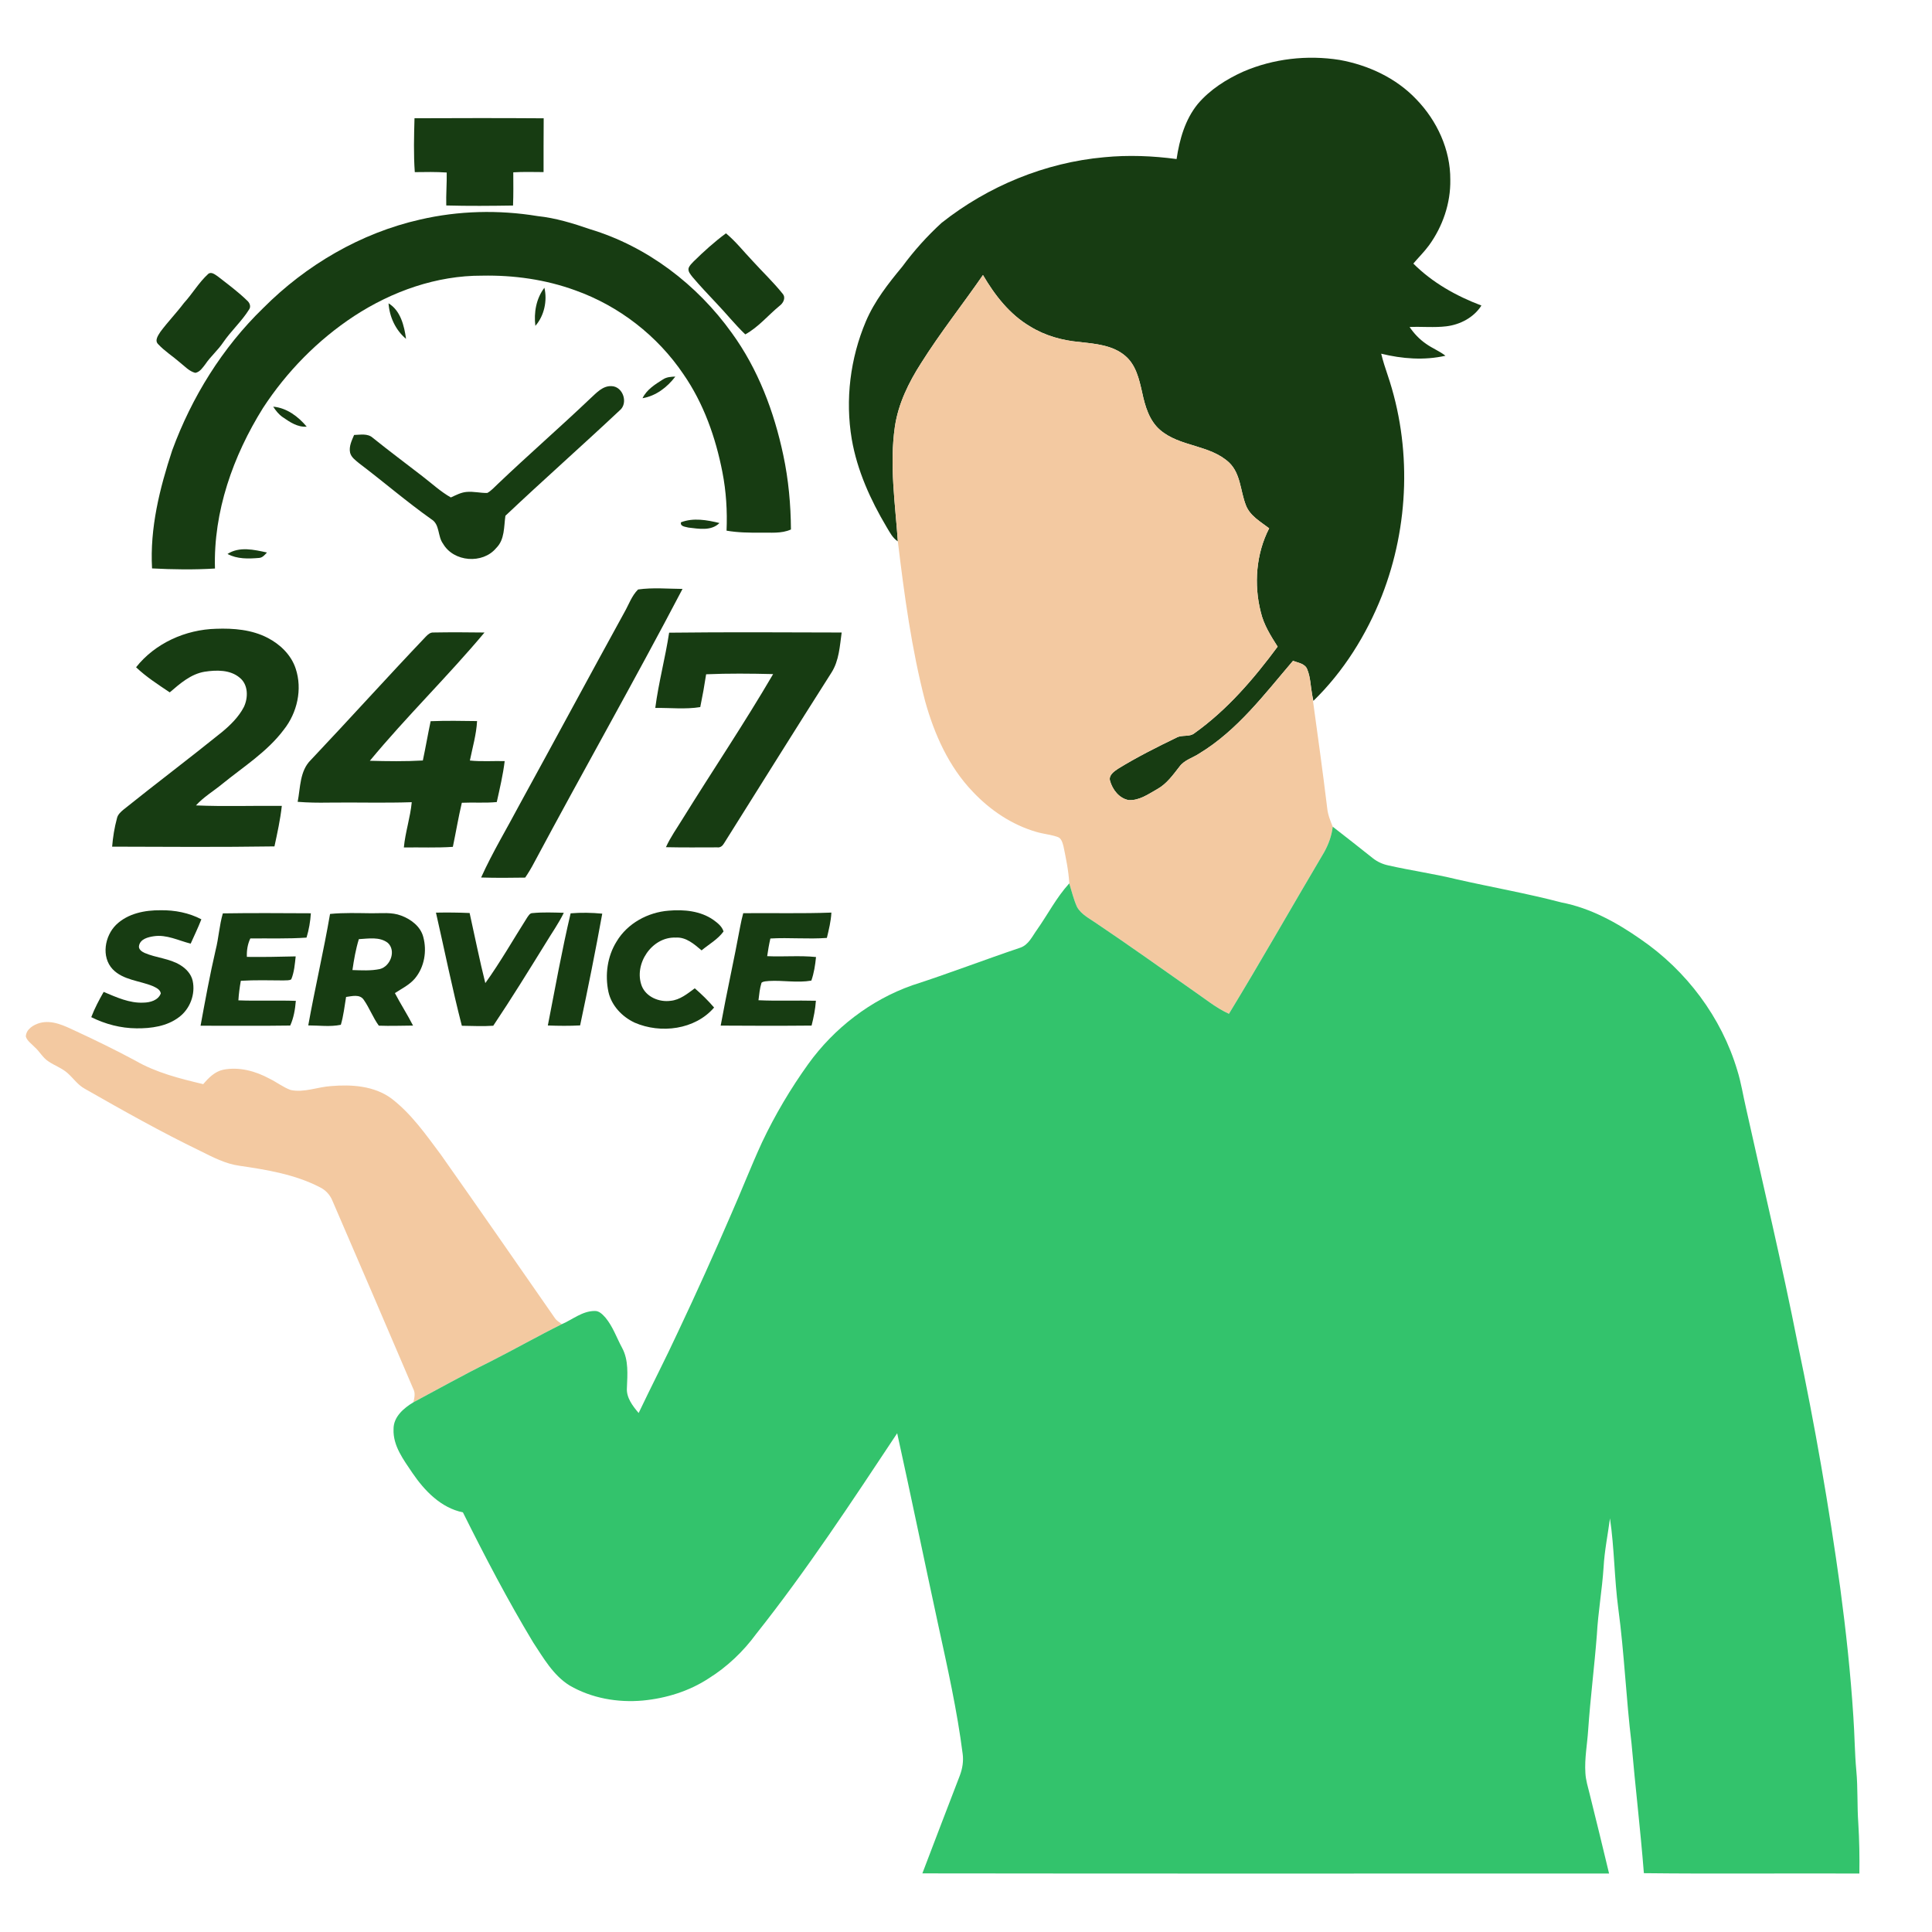<svg xmlns="http://www.w3.org/2000/svg" width="1118pt" height="1118pt" viewBox="0 0 1118 1118"><g id="#173c12ff"><path fill="#173c12" opacity="1.00" d=" M 719.43 41.45 C 736.84 33.93 756.45 31.71 775.15 34.67 C 791.73 37.65 807.87 45.11 819.57 57.45 C 831.54 69.80 839.38 86.63 839.25 104.00 C 839.49 117.57 834.87 131.03 826.93 141.97 C 824.19 145.73 820.85 148.98 817.86 152.52 C 828.89 163.58 842.74 171.31 857.26 176.81 C 852.86 183.71 845.02 187.84 837.02 188.82 C 829.94 189.69 822.79 188.90 815.69 189.23 C 818.24 192.97 821.39 196.32 825.13 198.90 C 828.73 201.51 832.95 203.10 836.45 205.86 C 824.19 208.65 811.38 207.64 799.26 204.67 C 800.28 208.87 801.62 212.99 803.01 217.08 C 816.97 258.24 815.48 304.28 799.68 344.70 C 790.74 367.36 777.53 388.56 760.03 405.58 C 759.74 404.32 759.49 403.05 759.27 401.79 C 758.38 396.99 758.37 391.97 756.49 387.41 C 755.27 383.97 751.16 383.56 748.23 382.40 C 731.73 401.71 716.05 422.67 693.99 436.04 C 690.21 438.56 685.42 439.76 682.61 443.53 C 678.82 448.37 675.17 453.60 669.66 456.65 C 664.54 459.53 659.26 463.37 653.10 462.99 C 647.62 462.00 643.72 456.88 642.32 451.75 C 641.50 448.57 644.65 446.43 646.91 444.90 C 657.81 438.19 669.26 432.42 680.78 426.86 C 684.05 425.01 688.27 426.69 691.27 424.23 C 710.23 410.69 725.55 392.81 739.33 374.20 C 735.33 367.93 731.29 361.52 729.58 354.19 C 725.50 338.20 726.84 320.48 734.43 305.72 C 729.41 301.86 723.24 298.50 720.92 292.23 C 717.74 284.08 717.97 274.15 711.30 267.71 C 700.10 257.23 682.76 258.70 671.25 248.75 C 664.97 243.29 662.60 234.92 660.93 227.08 C 659.22 219.49 657.36 211.14 651.11 205.89 C 643.88 199.73 633.95 198.96 624.91 197.92 C 614.79 197.07 604.74 194.27 596.07 188.89 C 584.25 181.94 575.65 170.83 568.82 159.16 C 557.03 176.22 544.11 192.50 533.06 210.06 C 525.84 221.31 519.80 233.60 517.84 246.95 C 514.66 269.01 518.02 291.23 519.56 313.28 C 516.48 311.32 514.87 307.96 513.04 304.95 C 503.71 289.24 496.01 272.25 492.89 254.14 C 489.04 231.27 492.01 207.35 501.04 186.02 C 506.05 174.19 514.07 164.02 522.19 154.21 C 528.92 145.07 536.55 136.57 544.93 128.92 C 571.79 107.68 604.80 94.07 638.96 90.99 C 652.91 89.63 666.99 90.18 680.86 92.04 C 682.55 80.71 685.77 69.16 693.15 60.14 C 700.19 51.86 709.60 45.88 719.43 41.45 Z"></path><path fill="#173c12" opacity="1.00" d=" M 239.86 68.43 C 264.78 68.33 289.70 68.28 314.62 68.46 C 314.55 78.83 314.54 89.21 314.55 99.58 C 308.71 99.55 302.86 99.37 297.02 99.72 C 297.04 106.13 297.15 112.54 296.88 118.94 C 284.00 119.13 271.12 119.26 258.24 118.90 C 258.06 112.54 258.62 106.19 258.50 99.83 C 252.35 99.42 246.18 99.51 240.03 99.61 C 239.28 89.24 239.58 78.82 239.86 68.43 Z"></path><path fill="#173c12" opacity="1.00" d=" M 243.12 127.05 C 265.35 121.91 288.56 121.34 311.06 125.04 C 321.53 126.13 331.60 129.24 341.51 132.65 C 374.56 142.64 403.39 164.65 423.42 192.59 C 438.66 213.53 447.96 238.23 453.28 263.43 C 456.29 277.55 457.60 291.98 457.70 306.40 C 452.12 308.91 445.93 308.11 440.00 308.23 C 433.46 308.29 426.90 308.20 420.44 307.08 C 420.92 295.75 420.22 284.37 418.04 273.23 C 414.14 253.17 407.18 233.44 395.49 216.55 C 380.46 194.28 358.22 177.04 332.92 168.02 C 315.70 161.73 297.28 159.16 279.00 159.52 C 252.63 159.40 226.86 168.58 204.94 182.89 C 183.89 196.73 165.89 215.08 152.14 236.17 C 134.88 263.85 123.43 296.04 124.40 328.99 C 112.27 329.74 100.11 329.56 87.99 328.93 C 86.66 305.61 92.40 282.61 99.64 260.63 C 110.96 229.81 128.67 201.20 152.29 178.29 C 177.12 153.36 208.70 134.85 243.12 127.05 Z"></path><path fill="#173c12" opacity="1.00" d=" M 401.36 151.32 C 407.27 145.52 413.42 139.94 420.10 135.02 C 425.73 139.68 430.24 145.46 435.26 150.73 C 441.11 157.20 447.49 163.21 452.94 170.03 C 454.92 172.38 453.17 175.51 451.04 177.04 C 444.42 182.49 438.88 189.33 431.27 193.50 C 425.34 187.82 420.22 181.38 414.55 175.46 C 409.87 170.47 405.15 165.52 400.73 160.30 C 399.60 158.78 397.97 157.15 398.49 155.07 C 399.06 153.57 400.28 152.47 401.36 151.32 Z"></path><path fill="#173c12" opacity="1.00" d=" M 120.54 158.47 C 122.35 157.07 124.50 158.93 126.03 159.94 C 131.82 164.46 137.78 168.82 143.04 173.97 C 144.50 175.22 145.37 177.40 144.13 179.12 C 139.84 186.00 133.70 191.47 129.14 198.15 C 126.09 202.70 121.84 206.27 118.79 210.81 C 117.25 212.79 115.69 215.28 113.02 215.76 C 109.47 214.88 106.96 211.99 104.18 209.81 C 100.07 206.20 95.35 203.27 91.61 199.25 C 89.22 197.04 91.59 193.96 92.92 191.87 C 97.17 186.19 102.12 181.07 106.39 175.40 C 111.36 169.97 115.07 163.43 120.54 158.47 Z"></path><path fill="#173c12" opacity="1.00" d=" M 309.80 188.56 C 308.86 180.91 310.26 172.74 315.03 166.51 C 316.79 174.01 314.94 182.76 309.80 188.56 Z"></path><path fill="#173c12" opacity="1.00" d=" M 224.84 175.53 C 231.81 179.73 233.93 188.56 234.97 196.09 C 228.90 191.02 225.38 183.37 224.84 175.53 Z"></path><path fill="#173c12" opacity="1.00" d=" M 383.60 219.58 C 385.72 218.16 388.32 218.01 390.80 217.92 C 386.14 224.07 379.57 229.14 371.81 230.43 C 374.23 225.45 379.08 222.43 383.60 219.58 Z"></path><path fill="#173c12" opacity="1.00" d=" M 341.59 230.60 C 345.10 227.41 348.78 223.12 354.00 223.45 C 360.62 223.74 363.72 233.43 358.53 237.55 C 336.70 258.05 314.23 277.90 292.47 298.46 C 291.54 304.82 292.15 312.22 287.14 317.13 C 279.34 326.57 262.49 325.26 256.37 314.61 C 253.15 310.31 254.63 303.43 249.58 300.45 C 235.23 290.27 221.89 278.76 207.87 268.14 C 205.81 266.40 203.27 264.72 202.59 261.95 C 201.83 258.34 203.55 254.92 204.91 251.70 C 208.53 251.62 212.72 250.67 215.71 253.34 C 225.13 260.95 234.86 268.16 244.43 275.58 C 249.86 279.75 254.91 284.47 260.89 287.86 C 263.81 286.55 266.72 284.94 269.97 284.67 C 273.99 284.28 277.96 285.34 281.97 285.27 C 284.34 283.99 286.09 281.87 288.05 280.08 C 305.64 263.31 323.98 247.35 341.59 230.60 Z"></path><path fill="#173c12" opacity="1.00" d=" M 158.09 235.33 C 165.93 236.02 172.59 241.04 177.49 246.90 C 172.21 247.32 167.69 244.23 163.57 241.38 C 161.30 239.81 159.58 237.62 158.09 235.33 Z"></path><path fill="#173c12" opacity="1.00" d=" M 394.08 302.23 C 401.24 299.49 409.12 300.90 416.34 302.66 C 411.57 307.41 404.39 305.98 398.40 305.30 C 396.74 304.80 393.43 304.74 394.08 302.23 Z"></path><path fill="#173c12" opacity="1.00" d=" M 131.66 320.56 C 138.50 316.09 147.08 318.10 154.49 319.72 C 153.22 321.08 151.93 322.75 149.90 322.86 C 143.78 323.38 137.24 323.58 131.66 320.56 Z"></path><path fill="#173c12" opacity="1.00" d=" M 369.23 341.12 C 377.74 339.90 386.40 340.74 394.96 340.79 C 367.11 393.96 337.43 446.15 309.15 499.09 C 307.57 502.11 305.83 505.03 303.91 507.85 C 295.41 508.00 286.91 508.05 278.41 507.79 C 285.07 493.08 293.45 479.25 300.98 464.99 C 321.19 428.16 341.08 391.15 361.32 354.33 C 363.86 349.90 365.54 344.77 369.23 341.12 Z"></path><path fill="#173c12" opacity="1.00" d=" M 78.74 386.13 C 89.75 372.20 107.38 364.32 124.98 363.86 C 135.16 363.48 145.74 364.35 154.92 369.13 C 162.15 372.87 168.50 379.00 171.09 386.87 C 175.09 398.83 171.99 412.47 164.24 422.24 C 154.64 435.06 140.89 443.67 128.63 453.64 C 123.58 457.81 117.83 461.17 113.40 466.07 C 129.95 466.79 146.52 466.17 163.08 466.35 C 162.21 474.25 160.50 482.02 158.82 489.79 C 127.52 490.26 96.20 490.04 64.89 489.94 C 65.34 484.42 66.22 478.92 67.67 473.57 C 68.12 471.38 69.85 469.85 71.49 468.48 C 90.37 453.33 109.71 438.77 128.55 423.55 C 133.47 419.45 138.18 414.81 141.15 409.07 C 143.67 403.71 143.71 396.23 138.77 392.22 C 133.20 387.46 125.23 387.67 118.41 388.71 C 110.41 390.04 104.17 395.56 98.23 400.66 C 91.51 396.14 84.63 391.74 78.74 386.13 Z"></path><path fill="#173c12" opacity="1.00" d=" M 246.40 368.41 C 247.60 367.15 249.04 365.85 250.93 366.01 C 260.74 365.83 270.56 365.89 280.37 366.02 C 259.06 391.47 235.19 414.67 214.03 440.24 C 224.24 440.51 234.48 440.67 244.69 440.08 C 246.30 432.52 247.60 424.90 249.20 417.34 C 258.15 417.00 267.12 417.12 276.07 417.27 C 275.65 425.03 273.45 432.52 271.91 440.10 C 278.61 440.80 285.34 440.27 292.05 440.43 C 291.08 448.43 289.21 456.27 287.47 464.13 C 280.74 464.78 273.98 464.22 267.25 464.54 C 265.25 472.99 263.84 481.56 262.06 490.05 C 252.61 490.71 243.15 490.25 233.70 490.41 C 234.53 481.56 237.44 473.06 238.27 464.21 C 222.18 464.76 206.08 464.23 189.99 464.45 C 184.07 464.56 178.15 464.46 172.25 464.00 C 173.86 455.79 173.42 446.17 179.81 439.84 C 202.18 416.20 223.95 391.99 246.40 368.41 Z"></path><path fill="#173c12" opacity="1.00" d=" M 387.21 366.12 C 420.48 365.72 453.77 365.94 487.05 366.02 C 485.96 373.89 485.56 382.28 481.17 389.18 C 460.27 422.00 439.71 455.04 419.00 487.98 C 418.18 489.44 416.83 490.63 415.04 490.35 C 405.14 490.37 395.25 490.47 385.36 490.25 C 387.96 484.47 391.67 479.33 394.95 473.95 C 412.32 445.92 430.76 418.56 447.39 390.08 C 434.48 389.77 421.53 389.63 408.62 390.19 C 407.66 396.54 406.52 402.88 405.22 409.17 C 396.63 410.58 387.86 409.53 379.19 409.67 C 381.10 395.02 384.98 380.72 387.21 366.12 Z"></path><path fill="#173c12" opacity="1.00" d=" M 67.17 535.17 C 73.97 528.57 83.84 526.64 93.01 526.74 C 101.12 526.62 109.31 528.20 116.53 531.98 C 114.67 536.76 112.43 541.38 110.34 546.06 C 103.31 544.31 96.44 540.66 89.00 541.78 C 85.72 542.28 81.38 543.30 80.50 547.05 C 79.89 549.18 81.96 550.67 83.64 551.42 C 90.38 554.35 98.12 554.58 104.44 558.54 C 107.74 560.57 110.60 563.64 111.48 567.51 C 113.20 575.28 109.97 583.87 103.57 588.61 C 96.61 593.92 87.52 595.16 78.99 595.07 C 69.90 595.01 60.92 592.66 52.81 588.60 C 54.76 583.52 57.30 578.71 59.99 573.99 C 67.33 577.06 74.90 580.62 83.07 580.20 C 86.92 580.13 91.54 578.87 93.05 574.88 C 92.72 572.54 90.26 571.51 88.38 570.62 C 80.65 567.44 71.25 567.20 65.16 560.83 C 58.49 553.68 60.59 541.67 67.17 535.17 Z"></path><path fill="#173c12" opacity="1.00" d=" M 356.83 544.80 C 363.08 534.31 374.94 527.90 386.96 526.98 C 395.77 526.22 405.29 527.10 412.75 532.27 C 415.17 534.03 417.79 536.02 418.70 539.01 C 415.38 543.59 410.27 546.39 405.99 549.96 C 401.72 546.37 397.01 542.14 391.01 542.56 C 377.20 541.99 366.54 557.94 371.39 570.61 C 373.98 576.97 381.48 580.03 388.00 579.15 C 393.47 578.66 397.80 575.01 402.05 571.91 C 406.04 575.35 409.80 579.04 413.23 583.04 C 402.19 595.91 382.30 598.33 367.26 591.78 C 360.01 588.39 353.87 581.94 352.09 574.00 C 350.00 564.14 351.43 553.40 356.83 544.80 Z"></path><path fill="#173c12" opacity="1.00" d=" M 128.95 528.55 C 145.93 528.27 162.91 528.42 179.89 528.49 C 179.58 533.26 178.77 537.99 177.38 542.57 C 166.56 543.32 155.70 542.94 144.86 543.05 C 143.26 546.38 142.71 550.06 142.86 553.73 C 152.28 553.86 161.69 553.66 171.11 553.44 C 170.61 557.91 170.28 562.51 168.54 566.72 C 167.20 567.53 165.54 567.21 164.05 567.35 C 155.82 567.29 147.59 567.07 139.36 567.56 C 138.69 571.31 138.18 575.08 137.95 578.88 C 149.02 579.30 160.11 578.80 171.19 579.17 C 170.79 584.06 169.98 588.96 167.94 593.46 C 150.65 593.73 133.36 593.52 116.06 593.56 C 118.74 578.94 121.41 564.30 124.77 549.81 C 126.56 542.80 126.91 535.51 128.95 528.55 Z"></path><path fill="#173c12" opacity="1.00" d=" M 190.99 528.88 C 198.97 528.09 207.00 528.40 215.01 528.48 C 220.72 528.55 226.67 527.73 232.15 529.84 C 237.81 531.93 243.37 536.10 244.94 542.20 C 247.14 550.32 245.60 559.59 240.17 566.13 C 237.04 569.90 232.54 572.04 228.52 574.68 C 231.84 581.05 235.76 587.08 239.02 593.48 C 232.42 593.52 225.82 593.78 219.22 593.53 C 215.80 588.83 213.80 583.28 210.47 578.53 C 208.16 575.13 203.63 576.49 200.27 576.91 C 199.37 582.29 198.79 587.77 197.24 593.02 C 191.11 594.30 184.64 593.39 178.38 593.38 C 182.25 571.82 187.27 550.47 190.99 528.88 M 207.66 543.46 C 205.87 549.29 204.82 555.31 203.95 561.35 C 209.23 561.51 214.60 561.86 219.81 560.76 C 225.94 559.21 229.37 550.14 224.41 545.60 C 219.64 541.94 213.23 543.16 207.66 543.46 Z"></path><path fill="#173c12" opacity="1.00" d=" M 252.28 528.12 C 258.78 527.99 265.27 528.05 271.76 528.34 C 274.77 541.86 277.47 555.46 280.84 568.90 C 289.59 556.72 296.99 543.65 305.03 531.00 C 305.85 529.90 306.59 528.33 308.20 528.38 C 314.20 527.79 320.24 528.06 326.26 528.21 C 323.27 534.37 319.29 539.94 315.77 545.79 C 305.84 561.83 295.94 577.90 285.43 593.57 C 279.38 593.99 273.32 593.66 267.26 593.59 C 261.66 571.91 257.27 549.95 252.28 528.12 Z"></path><path fill="#173c12" opacity="1.00" d=" M 330.21 528.52 C 336.30 528.01 342.43 528.13 348.51 528.71 C 344.59 550.33 340.26 571.88 335.70 593.38 C 329.47 593.72 323.24 593.65 317.02 593.42 C 321.25 571.76 325.13 550.00 330.21 528.52 Z"></path><path fill="#173c12" opacity="1.00" d=" M 430.09 528.44 C 447.10 528.27 464.10 528.73 481.10 528.09 C 480.86 533.07 479.64 537.92 478.49 542.75 C 467.61 543.56 456.69 542.45 445.80 543.09 C 445.02 546.46 444.44 549.87 443.95 553.31 C 453.37 553.76 462.81 552.83 472.21 553.81 C 471.75 558.43 471.05 563.05 469.51 567.45 C 461.37 568.87 453.14 567.19 444.97 567.67 C 443.53 567.88 441.87 567.73 440.67 568.68 C 439.64 571.96 439.33 575.41 438.91 578.81 C 449.98 579.33 461.06 578.83 472.14 579.11 C 471.81 583.98 470.84 588.76 469.64 593.48 C 452.11 593.65 434.58 593.61 417.04 593.49 C 420.52 574.32 424.82 555.30 428.34 536.13 C 428.81 533.54 429.42 530.98 430.09 528.44 Z"></path></g><g id="#f3c9a1ff"><path fill="#f3c9a1" opacity="1.00" d=" M 533.06 210.06 C 544.11 192.50 557.03 176.22 568.82 159.16 C 575.65 170.83 584.25 181.94 596.07 188.89 C 604.74 194.27 614.79 197.07 624.91 197.92 C 633.95 198.96 643.88 199.73 651.11 205.89 C 657.36 211.14 659.22 219.49 660.93 227.08 C 662.60 234.92 664.97 243.29 671.25 248.75 C 682.76 258.70 700.10 257.23 711.30 267.71 C 717.97 274.15 717.74 284.08 720.92 292.23 C 723.24 298.50 729.41 301.86 734.43 305.72 C 726.84 320.48 725.50 338.20 729.58 354.19 C 731.29 361.52 735.33 367.93 739.33 374.20 C 725.55 392.81 710.23 410.69 691.27 424.23 C 688.27 426.69 684.05 425.01 680.78 426.86 C 669.26 432.42 657.81 438.19 646.91 444.90 C 644.65 446.43 641.50 448.57 642.32 451.75 C 643.72 456.88 647.62 462.00 653.10 462.99 C 659.26 463.37 664.54 459.53 669.66 456.65 C 675.17 453.60 678.82 448.37 682.61 443.53 C 685.42 439.76 690.21 438.56 693.99 436.04 C 716.05 422.67 731.73 401.71 748.23 382.40 C 751.16 383.56 755.27 383.97 756.49 387.41 C 758.37 391.97 758.38 396.99 759.27 401.79 C 762.28 423.79 765.38 445.77 768.04 467.81 C 768.41 471.52 769.85 474.96 771.22 478.39 C 770.60 483.60 768.78 488.63 766.22 493.20 C 747.79 524.30 729.96 555.77 711.16 586.66 C 703.67 583.26 697.34 577.97 690.61 573.38 C 671.98 560.32 653.47 547.08 634.59 534.39 C 630.58 531.54 625.71 529.28 623.24 524.81 C 621.26 520.44 620.18 515.74 618.76 511.19 C 618.37 503.94 616.87 496.82 615.41 489.73 C 614.83 487.66 614.22 484.94 611.86 484.27 C 607.90 482.92 603.70 482.59 599.71 481.40 C 585.54 477.31 572.92 468.79 562.88 458.10 C 549.02 443.65 540.66 424.85 535.35 405.77 C 527.49 375.45 523.29 344.33 519.56 313.28 C 518.02 291.23 514.66 269.01 517.84 246.95 C 519.80 233.60 525.84 221.31 533.06 210.06 Z"></path><path fill="#f3c9a1" opacity="1.00" d=" M 14.95 599.85 C 15.06 595.56 19.40 592.99 23.08 591.95 C 30.25 590.07 37.22 593.56 43.55 596.52 C 55.28 601.96 66.91 607.62 78.29 613.74 C 90.40 620.75 104.10 624.16 117.60 627.37 C 120.69 623.74 124.31 620.05 129.16 619.02 C 138.34 617.21 147.82 619.79 155.91 624.17 C 160.09 626.19 163.80 629.15 168.18 630.75 C 176.06 632.40 183.74 628.99 191.56 628.49 C 203.45 627.48 216.45 628.33 226.41 635.60 C 237.98 644.41 246.38 656.48 255.00 668.01 C 277.21 699.50 299.15 731.19 321.15 762.84 C 322.16 764.30 323.74 765.20 325.16 766.24 C 311.05 773.26 297.34 781.05 283.28 788.16 C 268.37 795.52 253.87 803.65 239.21 811.48 C 239.80 808.93 240.49 806.18 239.16 803.74 C 223.59 767.36 208.02 730.97 192.29 694.66 C 190.91 691.31 188.29 688.55 185.03 686.99 C 170.62 679.56 154.40 676.91 138.53 674.59 C 130.45 673.49 123.16 669.63 115.95 666.05 C 93.12 655.02 71.02 642.55 49.00 630.00 C 45.00 627.80 42.41 623.91 39.06 620.94 C 35.76 618.00 31.46 616.61 27.87 614.10 C 24.67 611.99 22.91 608.43 20.06 605.94 C 18.29 604.01 15.74 602.43 14.95 599.85 Z"></path></g><g id="#33c36cff"><path fill="#33c36c" opacity="1.00" d=" M 771.22 478.39 C 778.97 484.44 786.74 490.47 794.42 496.62 C 797.02 498.68 800.10 500.10 803.36 500.78 C 816.55 503.77 829.97 505.65 843.11 508.87 C 863.27 513.42 883.64 517.00 903.64 522.24 C 920.37 525.46 935.61 533.86 949.44 543.54 C 975.85 561.64 996.21 588.69 1005.35 619.46 C 1007.55 626.47 1008.64 633.76 1010.31 640.90 C 1020.41 686.51 1031.30 731.95 1040.33 777.78 C 1050.17 824.54 1058.38 871.65 1064.91 918.98 C 1068.21 943.71 1070.91 968.52 1072.49 993.42 C 1073.24 1003.83 1073.25 1014.28 1074.21 1024.68 C 1075.15 1034.77 1074.63 1044.91 1075.35 1055.01 C 1075.95 1064.72 1076.11 1074.45 1075.97 1084.17 C 1034.40 1083.97 992.83 1084.44 951.27 1083.96 C 949.29 1058.86 946.30 1033.85 944.11 1008.77 C 940.98 982.87 939.95 956.76 936.47 930.89 C 934.15 913.55 934.22 895.96 931.65 878.65 C 930.41 888.10 928.47 897.47 927.95 907.01 C 927.10 920.03 924.78 932.91 924.07 945.94 C 922.65 964.32 920.31 982.61 919.04 1001.00 C 918.51 1009.34 916.87 1017.63 917.43 1026.02 C 917.65 1030.17 918.92 1034.16 919.91 1038.19 C 923.76 1053.48 927.42 1068.82 931.13 1084.15 C 798.67 1084.15 666.21 1084.27 533.75 1084.08 C 540.91 1065.17 548.20 1046.31 555.44 1027.43 C 556.93 1023.48 557.64 1019.19 557.08 1014.99 C 553.86 989.69 548.25 964.79 542.84 939.90 C 534.87 903.08 527.28 866.17 519.18 829.38 C 493.00 868.80 467.01 908.45 437.55 945.55 C 430.11 955.68 420.86 964.50 410.19 971.18 C 398.84 978.65 385.48 982.77 372.00 984.06 C 357.46 985.37 342.35 982.75 329.65 975.37 C 320.16 969.50 314.53 959.50 308.54 950.44 C 293.81 926.01 280.58 900.70 267.88 875.17 C 255.17 872.57 245.69 862.68 238.66 852.37 C 233.55 844.73 227.32 836.68 227.74 826.98 C 227.66 819.88 233.65 814.84 239.21 811.48 C 253.87 803.65 268.37 795.52 283.28 788.16 C 297.34 781.05 311.05 773.26 325.16 766.24 C 331.35 763.56 336.96 758.68 344.01 758.63 C 346.76 758.45 348.74 760.70 350.43 762.56 C 354.69 767.72 356.85 774.17 360.01 780.00 C 363.82 787.07 363.09 795.35 362.78 803.08 C 362.34 808.74 366.11 813.59 369.57 817.67 C 377.07 801.87 385.14 786.33 392.48 770.45 C 403.05 748.14 413.17 725.62 422.96 702.97 C 429.13 689.04 434.61 674.82 440.99 660.99 C 448.50 645.13 457.49 629.97 467.72 615.72 C 482.65 595.00 503.80 578.66 527.93 570.16 C 548.95 563.38 569.57 555.42 590.50 548.37 C 595.22 546.73 597.34 541.81 600.07 538.04 C 606.35 529.13 611.36 519.27 618.76 511.19 C 620.18 515.74 621.26 520.44 623.24 524.81 C 625.71 529.28 630.58 531.54 634.59 534.39 C 653.47 547.08 671.98 560.32 690.61 573.38 C 697.34 577.97 703.67 583.26 711.16 586.66 C 729.96 555.77 747.79 524.30 766.22 493.20 C 768.78 488.63 770.60 483.60 771.22 478.39 Z"></path></g></svg>